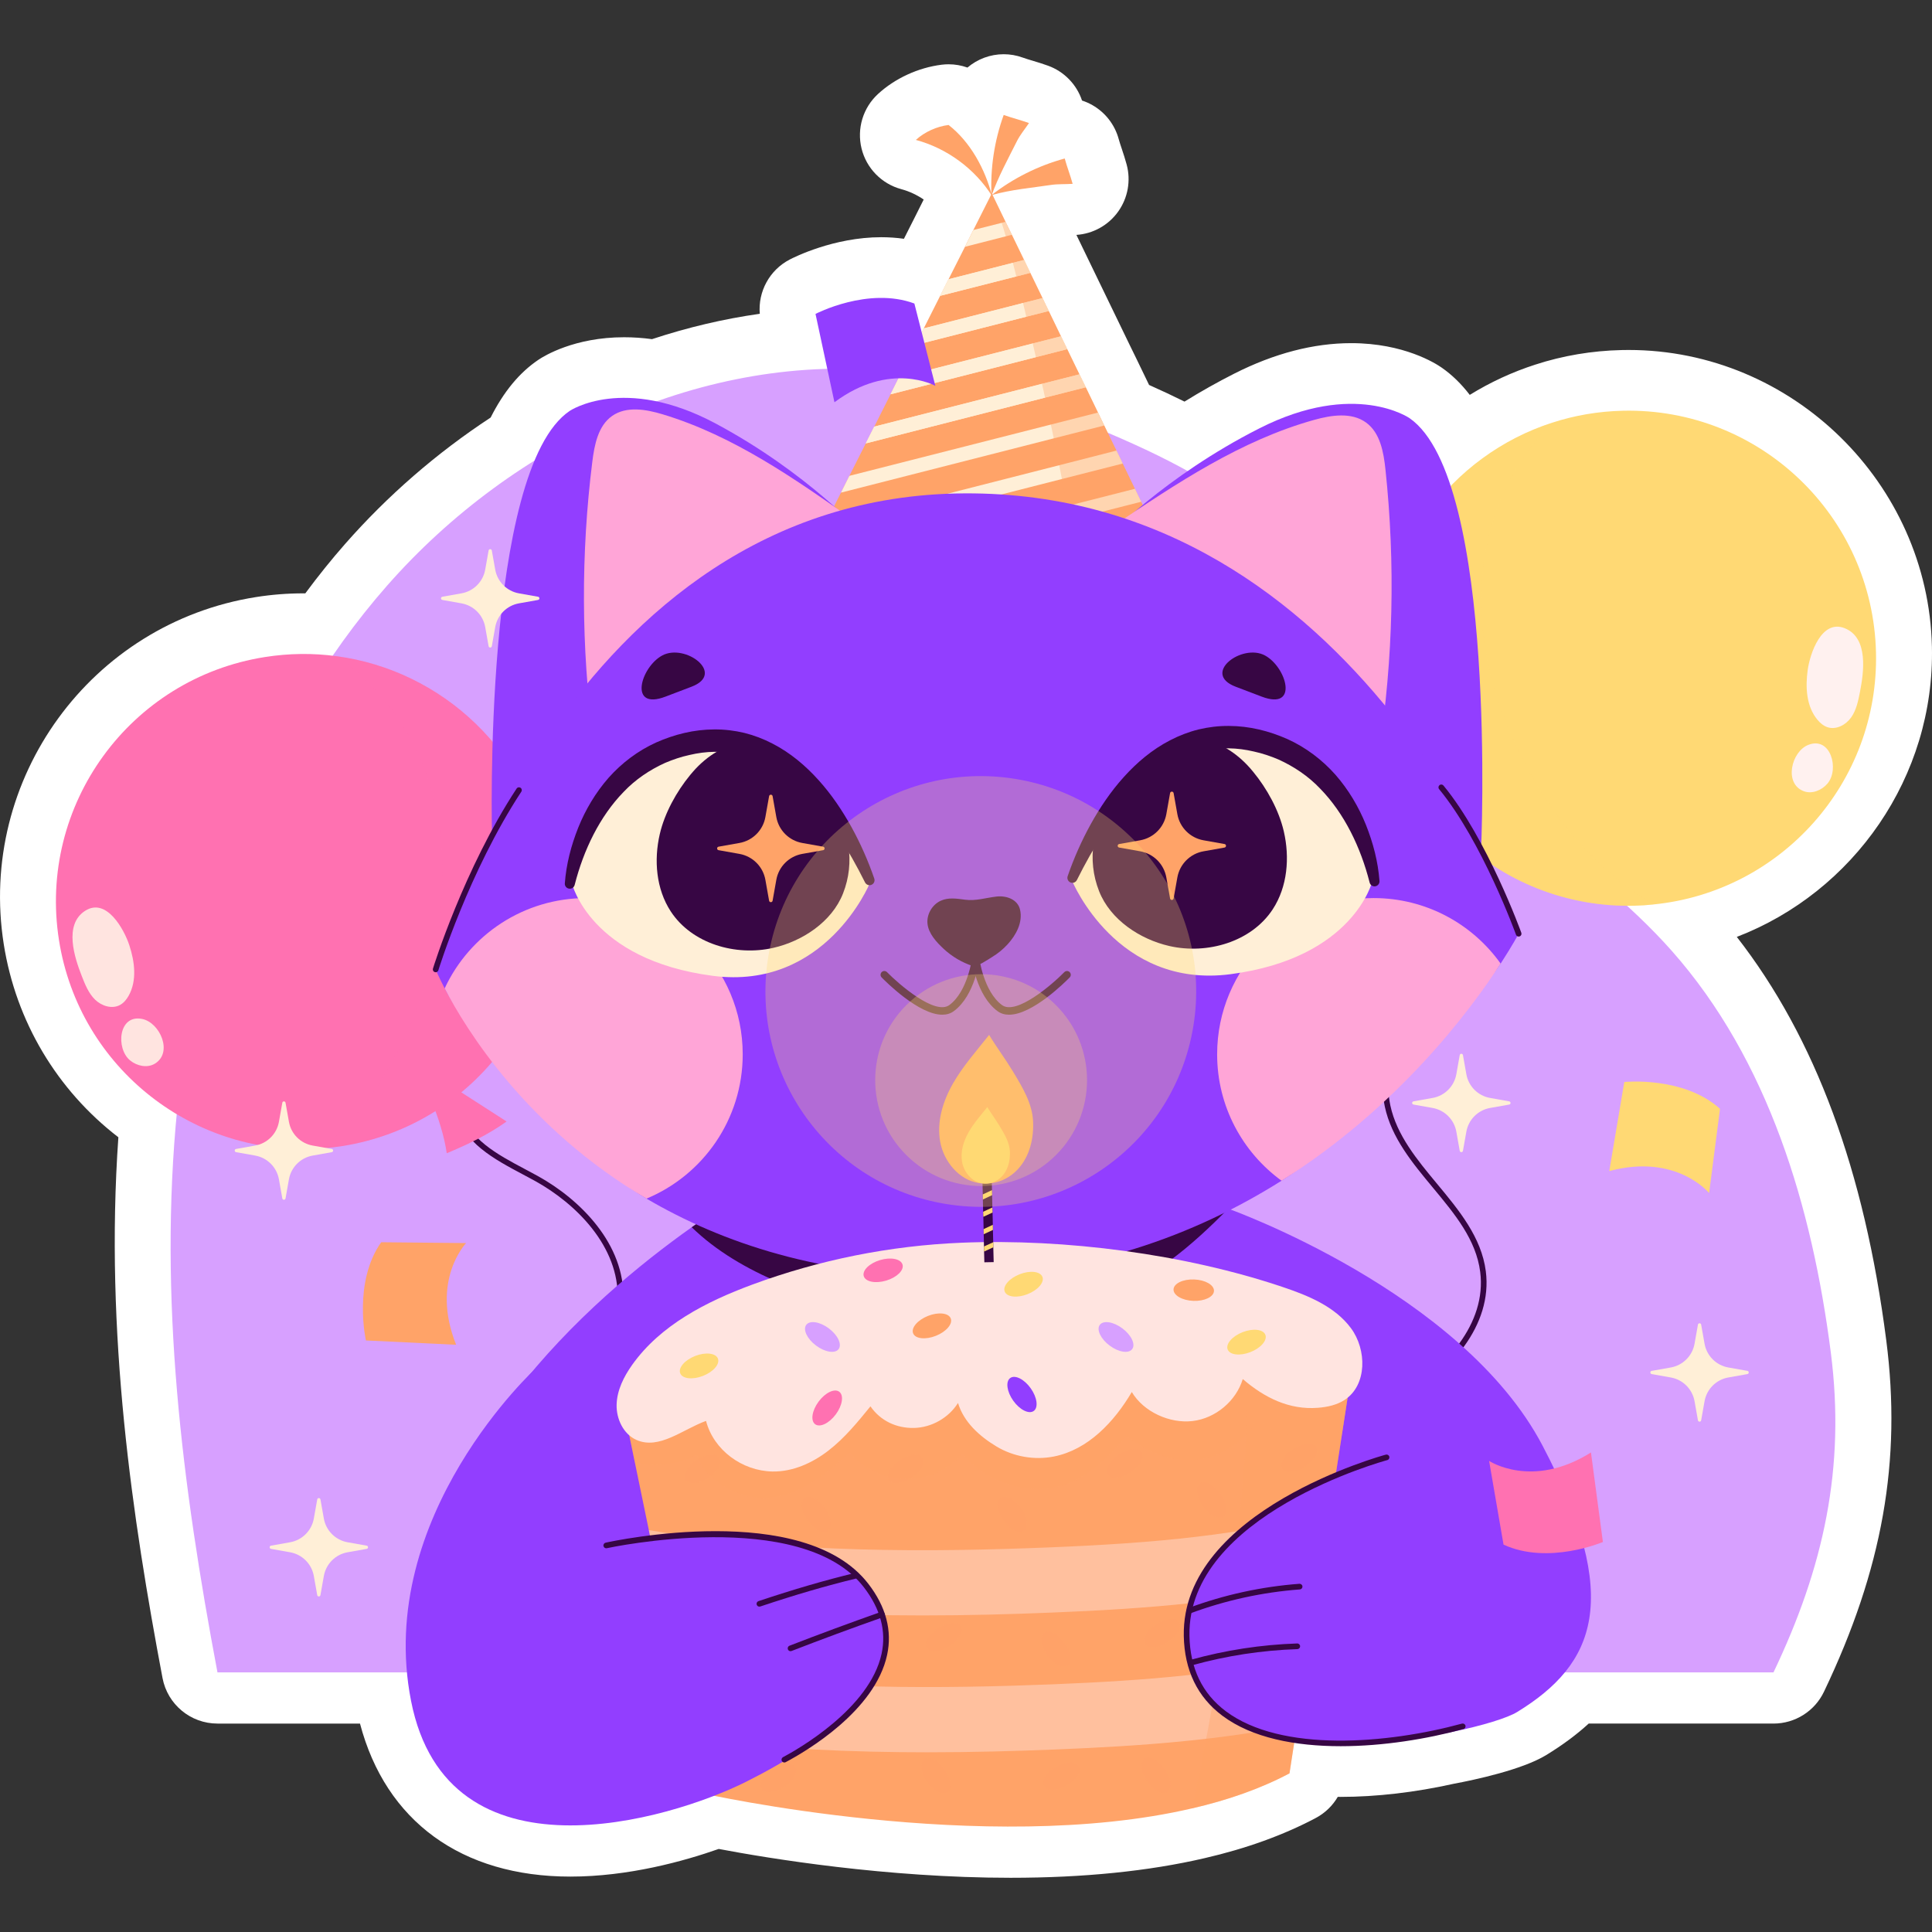 <?xml version="1.0" encoding="UTF-8"?>
<!-- Generator: Adobe Illustrator 24.1.1, SVG Export Plug-In . SVG Version: 6.00 Build 0)  -->
<svg xmlns="http://www.w3.org/2000/svg" xmlns:xlink="http://www.w3.org/1999/xlink" version="1.1" id="Capa_1" x="0px" y="0px" viewBox="0 0 512 512" style="enable-background:new 0 0 512 512;" xml:space="preserve" width="512" height="512">
<rect x="0" y="0" width="512" height="512" fill="#333333" stroke="none"/>
<g>
	<path style="fill:#FFFFFF;" d="M460.271,248.288c30.934-11.892,52.495-42.434,51.708-76.941   c-0.995-43.34-37.048-78.601-80.371-78.601c-0.62,0-1.242,0.007-1.864,0.022c-7.855,0.178-15.561,1.479-22.866,3.855   c-6.082,1.957-11.924,4.663-17.38,8.025c-2.24-2.93-4.714-5.33-7.436-7.224c-1.547-1.083-9.978-6.486-23.975-6.486   c-9.975,0-20.396,2.713-30.97,8.062c-4.431,2.242-8.85,4.727-13.208,7.427c-2.969-1.473-6.092-2.941-9.392-4.412l-3.458-7.158   l-1.658-3.39c0,0-14.147-29.217-14.145-29.217c4.431-0.298,8.494-2.567,11.072-6.182c2.579-3.615,3.402-8.196,2.24-12.483   c-0.378-1.397-0.833-2.791-1.298-4.183c-0.281-0.849-0.571-1.695-0.804-2.547c-1.031-3.795-3.528-7.025-6.942-8.979   c-0.886-0.507-1.818-0.919-2.775-1.23c-1.436-4.288-4.751-7.688-9.005-9.232c-1.351-0.49-2.743-0.918-4.14-1.337   c-0.862-0.259-1.729-0.512-2.566-0.815c-1.666-0.604-3.37-0.891-5.048-0.891c-3.535,0-6.944,1.276-9.605,3.534   c-1.598-0.572-3.288-0.868-5-0.868c-0.605,0-1.213,0.036-1.821,0.112c-6.191,0.767-12.341,3.591-16.871,7.746   c-3.983,3.654-5.661,9.188-4.38,14.438c1.283,5.252,5.322,9.389,10.54,10.798c2.106,0.568,4.118,1.508,5.932,2.747l-2.29,4.576   l-2.947,5.829c-1.956-0.278-3.966-0.419-6.017-0.419c-12.556,0-23.108,5.319-24.27,5.926c-5.339,2.787-8.404,8.485-7.913,14.366   c-9.554,1.352-19.104,3.598-28.561,6.723c-2.496-0.337-4.973-0.506-7.399-0.506c-13.147,0-21.188,4.954-22.67,5.95   c-5.029,3.381-9.208,8.421-12.697,15.331c-14.319,9.401-27.268,20.645-38.546,33.471c-3.634,4.134-7.126,8.47-10.566,13.119   c-0.181-0.001-0.363-0.002-0.545-0.002c-4.165,0-8.363,0.329-12.482,0.979c-43.798,6.915-73.807,48.184-66.889,91.998   c3.232,20.484,14.133,38.683,30.375,51.167c-3.659,51.907,3.787,101.378,11.699,143.303c1.322,7.002,7.441,12.074,14.566,12.074   h37.767c6.806,25.842,26.895,40.551,55.754,40.551c15.399,0,30.074-4.079,39.316-7.327c13.375,2.534,44.439,7.643,77.354,7.643   c19.307,0,36.609-1.752,51.388-5.197c11.022-2.538,20.932-6.117,29.462-10.64c2.462-1.306,4.472-3.259,5.845-5.603   c0.259,0.002,0.518,0.002,0.78,0.002c9.431,0,19.784-1.202,29.961-3.477c5.455-1.02,18.118-3.702,24.522-7.62   c4.324-2.649,8.046-5.406,11.235-8.333h48.974c5.712,0,10.915-3.28,13.375-8.433c15.523-32.494,20.617-61.203,16.516-93.087   C494.088,310.172,481.103,275.065,460.271,248.288z"/>
	<g>
		<path style="fill:#D7A0FF;" d="M469.991,443.2H57.631c-9.381-49.71-15.649-99.122-10.652-149.462s22.232-100.57,55.63-138.566    c33.399-37.995,84.263-62.202,134.549-56.689c19.618,2.151,38.53,8.588,56.69,16.315c17.604,7.492,35.085,16.542,47.962,30.693    c10.676,11.732,17.621,26.35,27.295,38.92c20.392,26.498,51.706,42.504,73.887,67.526c25.706,28.999,37.246,68.018,42.187,106.454    C489.112,388.984,483.284,415.369,469.991,443.2z"/>
		<g>
			<g>
				<path style="fill:#370644;" d="M234.515,438.276c-3.635-4.962-9.847-8.361-18.99-10.395c-5.85-1.301-11.943-1.985-17.835-2.648      c-7.785-0.875-15.834-1.779-23.472-4.113c-13.198-4.031-26.847-14.598-27.586-29.114c-0.461-9.054,4.124-17.184,8.557-25.045      c4.052-7.185,8.243-14.614,8.496-22.663c0.438-13.948-11.03-25.335-21.909-31.34c-1.049-0.579-2.131-1.153-3.225-1.734      c-7.478-3.972-15.953-8.474-17.758-16.908l1.467-0.314c1.66,7.752,9.456,11.894,16.995,15.897      c1.101,0.585,2.189,1.164,3.246,1.747c11.267,6.219,23.143,18.075,22.683,32.699c-0.264,8.417-4.546,16.01-8.688,23.354      c-4.528,8.028-8.805,15.611-8.366,24.231c0.702,13.791,13.829,23.878,26.526,27.756c7.504,2.293,15.484,3.19,23.201,4.058      c5.932,0.667,12.065,1.356,17.993,2.674c9.514,2.116,16.015,5.705,19.875,10.973L234.515,438.276z"/>
				<g>
					<g>
						<path style="fill:#FF71B1;" d="M120.272,287.964c0.578,0.612,1.293,1.073,2,1.529c3.994,2.571,7.989,5.141,11.983,7.712        c-4.768,3.427-10.436,6.177-15.865,8.415c-0.608-4.316-2.252-9.638-3.994-13.633        C116.38,291.127,119.369,289.926,120.272,287.964z"/>
						<path style="fill:#FF71B1;" d="M15.633,249.168c5.378,34.068,36.096,57.857,69.908,55.145        c1.682-0.116,3.402-0.312,5.111-0.582c35.8-5.652,60.235-39.247,54.588-75.023c-4.634-29.357-28.075-51.094-56.126-54.819        c-6.134-0.833-12.504-0.778-18.922,0.236C34.417,179.772,9.981,213.368,15.633,249.168z"/>
						<path style="opacity:0.26;fill:#FF71B1;" d="M85.541,304.313c1.682-0.116,3.402-0.312,5.111-0.582        c35.8-5.652,60.235-39.247,54.588-75.023c-4.634-29.357-28.075-51.094-56.126-54.819        c11.893,8.002,20.748,20.686,24.935,34.531c5.66,18.741,3.51,39.189-3.138,57.597        C105.648,280.529,97.161,294.425,85.541,304.313z"/>
					</g>
					<g>
						<path style="fill:#FFE4E0;" d="M34.266,250.475c1.44,4.377,2.08,9.404-0.18,13.42c-0.551,0.979-1.287,1.889-2.272,2.428        c-2.118,1.16-4.885,0.284-6.613-1.403c-1.728-1.687-2.653-4.009-3.531-6.258c-1.9-4.868-4.848-13.667,0.939-17.318        C28.232,237.797,32.89,246.289,34.266,250.475z"/>
						<path style="fill:#FFE4E0;" d="M41.021,281.891c-2.01,1.203-4.723,0.617-6.537-0.865c-3.848-3.144-3.118-12.291,3.2-10.993        C42.403,271.002,45.91,278.966,41.021,281.891z"/>
					</g>
				</g>
			</g>
			<g>
				<path style="fill:#370644;" d="M315.542,398.087l-1.349-0.656c2.858-5.873,8.615-10.565,17.597-14.344      c5.598-2.354,11.51-4.128,17.228-5.843c7.438-2.23,15.128-4.537,22.103-8.133c11.802-6.082,22.917-18.351,21.147-32.046      c-1.106-8.559-6.668-15.257-12.556-22.349c-5.385-6.485-10.954-13.192-12.717-21.428c-3.063-14.307,6.506-28.092,16.482-36.222      c0.935-0.762,1.902-1.525,2.88-2.296c6.705-5.287,13.638-10.754,13.887-18.677l1.499,0.047      c-0.271,8.622-7.808,14.564-14.458,19.808c-0.972,0.766-1.933,1.524-2.862,2.281c-9.632,7.851-18.884,21.101-15.963,34.745      c1.686,7.875,7.134,14.438,12.404,20.784c5.766,6.944,11.728,14.124,12.889,23.115c1.864,14.416-9.68,27.248-21.947,33.571      c-7.098,3.658-14.857,5.985-22.36,8.235c-5.68,1.704-11.553,3.466-17.077,5.789      C323.739,388.102,318.234,392.556,315.542,398.087z"/>
				<g>
					<g>
						<path style="fill:#D7A0FF;" d="M401.122,229.798c-0.459,0.705-1.081,1.287-1.695,1.861c-3.471,3.243-6.943,6.485-10.415,9.727        c5.303,2.522,11.371,4.215,17.112,5.448c-0.172-4.355,0.495-9.885,1.497-14.127        C405.516,232.216,402.362,231.568,401.122,229.798z"/>
						<path style="fill:#FFD974;" d="M497.158,172.949c0.789,34.48-25.19,63.37-58.944,66.737c-1.676,0.187-3.403,0.3-5.132,0.34        c-36.234,0.829-66.273-27.867-67.101-64.076c-0.68-29.713,18.505-55.284,45.441-63.956c5.887-1.914,12.164-2.997,18.66-3.145        C466.29,108.02,496.329,136.716,497.158,172.949z"/>
						<path style="opacity:0.26;fill:#FFD974;" d="M438.213,239.686c-1.676,0.187-3.403,0.3-5.132,0.34        c-36.234,0.829-66.273-27.867-67.101-64.076c-0.68-29.713,18.505-55.284,45.441-63.956        c-10.274,9.996-16.724,24.057-18.372,38.427c-2.224,19.45,3.541,39.186,13.368,56.112        C414.185,219.873,425.015,232.031,438.213,239.686z"/>
					</g>
					<g>
						<path style="fill:#FFF1EF;" d="M479.057,177.561c-0.635,4.564-0.368,9.624,2.573,13.172c0.717,0.865,1.603,1.629,2.669,1.983        c2.291,0.763,4.858-0.592,6.256-2.56c1.399-1.968,1.895-4.418,2.357-6.788c1.001-5.13,2.331-14.313-4.015-16.873        C482.731,164.01,479.663,173.197,479.057,177.561z"/>
						<path style="fill:#FFF1EF;" d="M478.017,209.678c2.192,0.825,4.758-0.236,6.278-2.018c3.225-3.78,0.874-12.65-5.111-10.245        C474.714,199.211,472.685,207.673,478.017,209.678z"/>
					</g>
				</g>
			</g>
		</g>
		<g>
			<g>
				<g>
					<g>
						<g>
							<polygon style="fill:#FFA368;" points="308.694,145.893 284.952,145.794 252.686,145.646 237.789,145.572 215.332,145.473          216.295,143.546 218.518,139.149 222.867,130.551 225.09,126.104 229.438,117.506 231.686,113.059 236.01,104.487          238.234,100.064 242.582,91.442 244.805,87.02 249.154,78.398 251.377,74 255.725,65.402 257.949,60.955 262.667,51.592          262.84,51.27 266.472,58.781 268.152,62.215 271.389,68.886 273.044,72.32 276.28,78.99 277.935,82.425 281.172,89.12          282.828,92.529 286.064,99.2 287.744,102.634 290.98,109.329 292.635,112.763 295.872,119.409 297.527,122.843          300.763,129.538 302.419,132.972        "/>
							<g>
								<polygon style="fill:#FFEFD7;" points="268.152,62.215 266.546,62.635 255.725,65.402 257.949,60.955 265.459,59.053           266.472,58.781         "/>
								<polygon style="fill:#FFEFD7;" points="273.044,72.32 269.338,73.259 249.154,78.398 251.377,74 268.424,69.651           271.389,68.886         "/>
								<polygon style="fill:#FFEFD7;" points="273.044,72.32 269.338,73.259 249.154,78.398 251.377,74 268.424,69.651           271.389,68.886         "/>
								<polygon style="fill:#FFEFD7;" points="277.935,82.425 271.982,83.931 242.582,91.442 244.805,87.02 271.117,80.299           276.28,78.99         "/>
								<polygon style="fill:#FFEFD7;" points="277.935,82.425 271.982,83.931 242.582,91.442 244.805,87.02 271.117,80.299           276.28,78.99         "/>
								<polygon style="fill:#FFEFD7;" points="282.828,92.529 274.526,94.653 236.01,104.487 238.234,100.064 273.686,91.022           281.172,89.12         "/>
								<polygon style="fill:#FFEFD7;" points="282.828,92.529 274.526,94.653 236.01,104.487 238.234,100.064 273.686,91.022           281.172,89.12         "/>
								<polygon style="fill:#FFEFD7;" points="287.744,102.634 276.947,105.376 229.438,117.506 231.686,113.059 276.132,101.719           286.064,99.2         "/>
								<polygon style="fill:#FFEFD7;" points="287.744,102.634 276.947,105.376 229.438,117.506 231.686,113.059 276.132,101.719           286.064,99.2         "/>
								<polygon style="fill:#FFEFD7;" points="292.635,112.763 279.245,116.172 222.867,130.551 225.09,126.104 278.479,112.516           290.98,109.329         "/>
								<polygon style="fill:#FFEFD7;" points="297.527,122.843 281.419,126.944 216.295,143.546 218.518,139.149 280.702,123.288           295.872,119.409         "/>
								<polygon style="fill:#FFEFD7;" points="302.419,132.972 283.494,137.79 252.686,145.646 237.789,145.572 282.803,134.108           300.763,129.538         "/>
							</g>
						</g>
						<path style="opacity:0.35;fill:#FFA368;" d="M308.694,145.893l-23.742-0.099c-0.469-2.668-0.964-5.337-1.458-8.005        c-0.222-1.235-0.445-2.47-0.692-3.681c-0.445-2.396-0.889-4.793-1.383-7.164c-0.222-1.235-0.469-2.446-0.717-3.657        c-0.469-2.372-0.939-4.744-1.457-7.115c-0.222-1.211-0.494-2.446-0.766-3.656c-0.494-2.372-0.988-4.768-1.532-7.14        c-0.247-1.211-0.519-2.421-0.815-3.657c-0.519-2.347-1.038-4.694-1.606-7.066c-0.272-1.21-0.543-2.421-0.84-3.632        c-0.543-2.372-1.111-4.719-1.704-7.09c-0.272-1.211-0.568-2.421-0.865-3.632c-0.593-2.347-1.161-4.694-1.779-7.041        c-0.296-1.21-0.593-2.396-0.914-3.607c-0.05-0.222-0.124-0.445-0.173-0.667c-0.543-2.125-1.112-4.25-1.705-6.349        c-0.346-1.21-0.716-2.396-1.087-3.582c-0.816-2.52-1.73-5.04-2.792-7.461l0.173-0.322l3.632,7.511l1.68,3.434l3.236,6.67        l1.655,3.434l3.236,6.67l1.655,3.434l3.237,6.695l1.655,3.409l3.236,6.671l1.68,3.434l3.236,6.695l1.655,3.434l3.236,6.646        l1.655,3.434l3.237,6.696l1.655,3.434L308.694,145.893z"/>
					</g>
					<path style="fill:#FFA368;" d="M262.913,51.953c-4.58-7.228-11.938-12.645-20.199-14.874c2.315-2.123,5.553-3.572,8.671-3.958       C257.188,37.631,261.073,44.838,262.913,51.953z"/>
					<path style="fill:#FFA368;" d="M262.741,51.885c0.044,0.193-0.029-0.185,0.015,0.008c-0.349-7.264,0.758-14.594,3.235-21.432       c2.187,0.793,4.514,1.357,6.701,2.15c-1.173,1.736-2.333,3.08-3.197,4.801C267.084,42.208,264.558,46.834,262.741,51.885z"/>
					<path style="fill:#FFA368;" d="M262.978,51.648c-0.132,0.147-0.07-0.1-0.202,0.047c5.739-4.466,12.37-7.781,19.387-9.692       c0.61,2.245,1.489,4.472,2.099,6.717c-2.019,0.135-3.846,0.009-5.751,0.293C273.201,49.803,268.154,50.227,262.978,51.648z"/>
				</g>
				<g>
					<path style="fill:#923EFF;" d="M408.767,436.893l-297.743,2.307c-1.705-53.784,45.433-94.944,72.289-113.967       c10.624-7.51,18.06-11.562,18.06-11.562l104.085-3.78c7.189,2.989,13.608,6.925,20.036,10.426       C398.255,359.937,408.767,436.893,408.767,436.893z"/>
					<path style="fill:#370644;" d="M325.494,320.315c-9.66,9.833-20.184,18.85-33.328,23.47       c-18.752,6.621-39.974,7.634-59.195,3.928c-16.701-3.237-36.787-9.932-49.659-22.482c10.624-7.51,18.06-11.562,18.06-11.562       l104.085-3.78C312.647,312.879,319.317,316.387,325.494,320.315z"/>
				</g>
				<g>
					<g>
						<g>
							<path style="fill:#923EFF;" d="M130.382,221.165c0,0-2.523-96.72,20.606-112.279c0,0,14.298-9.672,38.688,3.364         c24.39,13.036,39.108,29.437,39.108,29.437L130.382,221.165z"/>
							<path style="fill:#FFA5D7;" d="M157.244,195.943c-3.231-24.385-3.323-49.184-0.273-73.592         c0.564-4.514,1.539-9.532,5.27-12.136c3.788-2.643,8.943-1.753,13.366-0.419c18.847,5.682,35.283,17.236,51.351,28.607         C209.832,162.739,182.428,180.092,157.244,195.943z"/>
						</g>
						<g>
							<path style="fill:#923EFF;" d="M392.491,225.558c0,0,4.493-98.427-18.927-114.728c0,0-14.477-10.131-39.755,2.658         c-25.278,12.789-40.7,29.195-40.7,29.195L392.491,225.558z"/>
							<path style="fill:#FFA5D7;" d="M365.431,199.345c3.795-24.763,4.378-50.011,1.73-74.923         c-0.49-4.607-1.391-9.736-5.168-12.461c-3.834-2.766-9.14-1.962-13.704-0.692c-19.447,5.411-36.535,16.849-53.243,28.107         C312.136,164.494,339.907,182.707,365.431,199.345z"/>
						</g>
					</g>
					<path style="fill:#923EFF;" d="M402.452,247.458c0,0-1.581,2.989-4.768,7.906c-4.839,7.469-15.431,17.358-27.946,29.825       c-8.762,8.728-17.446,19.739-30.113,27.715c-22.779,14.354-51.956,25.373-87.878,25.373c-33.945,0-60.306-8.82-80.417-20.63       c-10.944-6.438-20.029-16.769-27.468-24.057c-14.14-13.852-22.329-24.547-26.02-31.654c-1.63-3.162-2.396-5.015-2.396-5.015       s34.39-125.53,140.056-126.172C361.169,130.131,402.452,247.458,402.452,247.458z"/>
					<g>
						<g>
							<path style="fill:#370644;" d="M115.454,257.659c-0.073,0-0.147-0.011-0.22-0.033c-0.396-0.121-0.619-0.541-0.498-0.937         c0.081-0.262,8.184-26.421,22.168-47.711c0.228-0.347,0.693-0.442,1.039-0.215c0.346,0.228,0.443,0.692,0.215,1.039         c-13.864,21.106-21.908,47.067-21.987,47.327C116.071,257.452,115.774,257.659,115.454,257.659z"/>
							<path style="fill:#370644;" d="M402.459,248.198c-0.308,0-0.596-0.19-0.706-0.497c-0.088-0.245-8.923-24.644-20.374-38.57         c-0.263-0.32-0.217-0.793,0.103-1.056c0.321-0.264,0.793-0.217,1.056,0.103c11.618,14.13,20.539,38.77,20.627,39.017         c0.14,0.39-0.063,0.819-0.453,0.959C402.629,248.184,402.543,248.198,402.459,248.198z"/>
						</g>
						<g>
							<g>
								<path style="fill:#FFA5D7;" d="M196.827,279.403c0,17.244-10.525,32.019-25.496,38.244          c-31.747-18.677-47.855-44.865-53.488-55.711c6.572-14.156,20.926-23.94,37.553-23.94          C178.273,237.996,196.827,256.525,196.827,279.403z"/>
								<path style="fill:#FFA5D7;" d="M397.684,255.364c-8.227,12.699-27.3,38.17-58.058,57.54          c-10.352-7.535-17.072-19.74-17.072-33.501c0-22.878,18.554-41.407,41.432-41.407          C377.895,237.996,390.198,244.84,397.684,255.364z"/>
							</g>
							<g>
								<path style="fill:#FFEFD7;" d="M151.574,234.145c0,0,6.201-34.451,35.14-37.551c28.939-3.101,43.752,37.551,43.752,37.551          s-11.713,28.365-41.57,24.46C156.4,254.356,151.574,234.145,151.574,234.145z"/>
								<path style="fill:#370644;" d="M182.908,205.378c-3.659,4.442-6.784,10.145-8.061,15.674          c-1.594,6.898-0.971,14.534,2.898,20.464c5.597,8.58,17.208,11.96,27.195,9.677c7.68-1.755,15.496-6.866,18.465-14.4          c3.319-8.421,1.554-17.159-3.07-24.656c-4.589-7.44-12.971-16.251-22.487-15.498c-5.499,0.435-10.495,3.645-14.133,7.791          C183.443,204.739,183.174,205.055,182.908,205.378z"/>
								<path style="fill:#370644;" d="M149.684,234.095c0.385-5.137,1.667-10.009,3.556-14.766          c1.905-4.731,4.566-9.234,8.015-13.18c3.469-3.913,7.79-7.197,12.624-9.381c4.84-2.146,10.026-3.448,15.414-3.462          c2.679-0.023,5.373,0.301,7.985,0.925c2.606,0.65,5.122,1.619,7.472,2.847c4.729,2.434,8.761,5.864,12.182,9.668          c3.439,3.805,6.271,8.034,8.704,12.417c2.421,4.395,4.437,8.971,6.054,13.665c0.239,0.694-0.13,1.45-0.824,1.689          c-0.638,0.22-1.33-0.078-1.623-0.666c-4.325-8.643-9.417-16.951-16.015-23.606c-1.645-1.656-3.388-3.192-5.235-4.549          c-1.835-1.371-3.765-2.58-5.788-3.553c-4.043-1.949-8.426-2.972-12.86-2.903c-2.216,0.025-4.44,0.321-6.633,0.84          c-2.215,0.479-4.353,1.205-6.422,2.08c-4.084,1.849-7.882,4.386-11.023,7.704c-6.364,6.533-10.617,15.429-12.951,24.559          l-0.025,0.098c-0.181,0.709-0.903,1.137-1.613,0.956C150.045,235.317,149.636,234.724,149.684,234.095z"/>
								<path style="fill:#FFA368;" d="M204.748,210.993l0.983,5.528c0.623,3.507,3.368,6.251,6.874,6.875l5.529,0.983          c0.519,0.092,0.519,0.837,0,0.929l-5.529,0.983c-3.506,0.624-6.251,3.368-6.874,6.875l-0.983,5.528          c-0.092,0.519-0.837,0.519-0.929,0l-0.983-5.528c-0.623-3.506-3.368-6.251-6.875-6.875l-5.528-0.983          c-0.519-0.092-0.519-0.837,0-0.929l5.528-0.983c3.507-0.624,6.251-3.368,6.875-6.875l0.983-5.528          C203.911,210.474,204.656,210.474,204.748,210.993z"/>
							</g>
							<g>
								<path style="fill:#FFEFD7;" d="M363.681,233.521c0,0-6.251-34.725-35.42-37.85c-29.169-3.125-44.101,37.85-44.101,37.85          s11.806,28.59,41.902,24.655C358.816,253.892,363.681,233.521,363.681,233.521z"/>
								<path style="fill:#370644;" d="M332.096,204.525c3.689,4.477,6.838,10.225,8.126,15.799          c1.607,6.953,0.978,14.65-2.921,20.627c-5.642,8.648-17.345,12.055-27.411,9.754c-7.741-1.77-15.619-6.921-18.613-14.515          c-3.345-8.489-1.566-17.296,3.095-24.852c4.625-7.5,13.075-16.381,22.666-15.622c5.543,0.439,10.578,3.674,14.246,7.854          C331.558,203.881,331.828,204.199,332.096,204.525z"/>
								<path style="fill:#370644;" d="M362.944,233.801c-2.347-9.206-6.632-18.177-13.049-24.768          c-3.167-3.348-6.997-5.907-11.117-7.772c-2.087-0.882-4.243-1.615-6.477-2.098c-2.212-0.523-4.456-0.822-6.691-0.847          c-4.474-0.069-8.896,0.964-12.973,2.93c-2.04,0.982-3.986,2.201-5.837,3.585c-1.862,1.369-3.62,2.918-5.278,4.588          c-6.651,6.712-11.782,15.089-16.137,23.803c-0.326,0.658-1.123,0.927-1.78,0.601c-0.605-0.3-0.879-1.002-0.666-1.624          c1.632-4.731,3.666-9.342,6.107-13.77c2.453-4.416,5.308-8.677,8.774-12.51c3.447-3.832,7.51-7.287,12.274-9.739          c2.367-1.237,4.902-2.213,7.527-2.867c2.631-0.628,5.344-0.955,8.042-0.932c5.427,0.015,10.651,1.325,15.527,3.487          c4.87,2.2,9.223,5.507,12.718,9.449c3.476,3.974,6.158,8.511,8.079,13.277c1.905,4.792,3.199,9.701,3.59,14.877          c0.055,0.73-0.492,1.367-1.222,1.422c-0.652,0.049-1.229-0.382-1.384-0.994L362.944,233.801z"/>
								<path style="fill:#FFA368;" d="M310.083,210.184l-0.991,5.572c-0.628,3.534-3.395,6.301-6.929,6.929l-5.572,0.991          c-0.523,0.093-0.523,0.843,0,0.936l5.572,0.991c3.534,0.629,6.301,3.395,6.929,6.929l0.991,5.572          c0.093,0.523,0.843,0.523,0.936,0l0.991-5.572c0.629-3.534,3.395-6.301,6.929-6.929l5.572-0.991          c0.523-0.093,0.523-0.843,0-0.936l-5.572-0.991c-3.534-0.629-6.301-3.395-6.929-6.929l-0.991-5.572          C310.927,209.661,310.176,209.661,310.083,210.184z"/>
							</g>
							<g>
								<path style="fill:#370644;" d="M257.823,256.021c-2.895-0.947-5.551-2.525-7.731-4.555          c-1.919-1.786-4.038-4.063-4.299-6.708c-0.236-2.399,1.19-4.987,3.503-6.046c2.052-0.939,4.266-0.572,6.432-0.282          c2.882,0.387,5.542-0.515,8.369-0.834c2.671-0.301,5.596,0.773,6.223,3.464c0.788,3.377-1.048,6.757-3.334,9.238          c-1.172,1.273-2.535,2.394-4.041,3.305C262.028,254.16,258.844,256.355,257.823,256.021z"/>
								<g>
									<path style="fill:#370644;" d="M249.708,268.909c-6.22,0-14.935-8.721-16.068-9.883c-0.386-0.396-0.378-1.028,0.018-1.414           c0.395-0.385,1.029-0.379,1.414,0.018c3.076,3.151,12.709,11.521,16.511,8.724c4.942-3.634,6.054-12.625,6.064-12.715           c0.065-0.548,0.559-0.943,1.109-0.876c0.548,0.064,0.941,0.56,0.877,1.108c-0.047,0.404-1.219,9.942-6.866,14.094           C251.868,268.626,250.828,268.909,249.708,268.909z"/>
									<path style="fill:#370644;" d="M267.416,268.909c-1.121,0-2.16-0.282-3.06-0.944c-5.647-4.152-6.819-13.69-6.866-14.094           c-0.064-0.548,0.329-1.044,0.877-1.108c0.557-0.064,1.045,0.329,1.109,0.876c0.011,0.09,1.122,9.081,6.064,12.715           c3.805,2.798,13.437-5.572,16.511-8.724c0.386-0.396,1.02-0.402,1.414-0.018c0.396,0.386,0.403,1.019,0.018,1.414           C282.351,260.188,273.636,268.909,267.416,268.909z"/>
								</g>
							</g>
							<path style="fill:#370644;" d="M176.354,184.616c2.305-0.878,4.61-1.755,6.916-2.633c9.125-3.474-1.672-11.584-7.778-8.271         C169.718,176.846,166.503,188.365,176.354,184.616z"/>
							<path style="fill:#370644;" d="M334.378,184.616c-2.305-0.878-4.611-1.755-6.916-2.633         c-9.125-3.474,1.672-11.584,7.778-8.271C341.014,176.846,344.229,188.365,334.378,184.616z"/>
						</g>
					</g>
				</g>
			</g>
			<g>
				<g>
					<path style="fill:#FFA368;" d="M357.932,365.181l-2.149,13.959l-3.31,21.346l-2.866,18.603l-3.039,19.518l-2.841,18.381       l-2.001,12.97c-7.733,4.101-16.503,7.14-25.842,9.289c-54.896,12.797-129.532-3.953-129.532-3.953l-2.989-14.527l-3.731-17.986       l-3.953-19.172l-3.73-18.109l-3.706-17.936l-2.471-12.007c-1.482-7.091,1.631-14.329,7.758-18.184       c56.057-35.329,117.13-27.547,153.57-17.467c7.881,2.199,14.601,4.472,19.863,6.448       C354.622,349.221,359.193,357.102,357.932,365.181z"/>
					<g>
						<path style="opacity:0.47;fill:#FFA368;" d="M244.524,386.339c0.856,1.314-0.46,3.689-2.94,5.307        c-2.48,1.618-5.185,1.864-6.042,0.551c-0.856-1.313,0.46-3.689,2.941-5.307S243.668,385.026,244.524,386.339z"/>
						<path style="opacity:0.47;fill:#FFA368;" d="M254.616,430.915c0.856,1.314-0.46,3.689-2.94,5.307        c-2.48,1.618-5.185,1.864-6.041,0.551c-0.856-1.313,0.46-3.689,2.941-5.306C251.055,429.848,253.76,429.602,254.616,430.915z"/>
						<path style="opacity:0.47;fill:#FFA368;" d="M190.697,386.339c0.856,1.314-0.46,3.689-2.94,5.307        c-2.48,1.618-5.185,1.864-6.041,0.551c-0.856-1.313,0.46-3.689,2.94-5.307S189.84,385.026,190.697,386.339z"/>
						<path style="opacity:0.47;fill:#FFA368;" d="M224.759,437.012c0.856,1.313-0.46,3.689-2.941,5.307        c-2.48,1.618-5.185,1.864-6.041,0.551c-0.856-1.313,0.46-3.689,2.94-5.307C221.198,435.946,223.903,435.699,224.759,437.012z"/>
						<path style="opacity:0.47;fill:#FFA368;" d="M210.777,468.236c0.856,1.313-0.46,3.689-2.94,5.306        c-2.48,1.618-5.185,1.864-6.042,0.552c-0.856-1.313,0.46-3.689,2.941-5.307C207.216,467.17,209.921,466.923,210.777,468.236z"/>
						<path style="opacity:0.47;fill:#FFA368;" d="M302.556,384.868c0.856,1.313-0.46,3.689-2.94,5.307        c-2.48,1.618-5.185,1.864-6.042,0.551c-0.856-1.313,0.46-3.689,2.941-5.306C298.994,383.801,301.699,383.555,302.556,384.868z        "/>
						<path style="opacity:0.47;fill:#FFA368;" d="M312.438,429.864c0.856,1.313-0.46,3.689-2.941,5.306        c-2.48,1.618-5.185,1.864-6.042,0.551c-0.856-1.313,0.46-3.689,2.941-5.306C308.877,428.797,311.582,428.55,312.438,429.864z"/>
						<path style="opacity:0.47;fill:#FFA368;" d="M348.813,383.396c0.856,1.313-0.46,3.689-2.941,5.306        c-2.48,1.618-5.185,1.864-6.041,0.552c-0.856-1.313,0.46-3.689,2.941-5.307C345.252,382.33,347.957,382.083,348.813,383.396z"/>
						<path style="opacity:0.47;fill:#FFA368;" d="M271.366,405.676c-1.278,0.908-3.704-0.312-5.42-2.726        c-1.715-2.414-2.07-5.107-0.792-6.015c1.278-0.908,3.704,0.312,5.419,2.726C272.289,402.075,272.644,404.768,271.366,405.676z        "/>
						<path style="opacity:0.47;fill:#FFA368;" d="M276.653,473.373c-0.784-1.357,0.66-3.659,3.224-5.139        c2.564-1.48,5.279-1.58,6.062-0.222c0.784,1.357-0.66,3.659-3.224,5.139C280.152,474.631,277.437,474.73,276.653,473.373z"/>
						<path style="opacity:0.47;fill:#FFA368;" d="M282.93,441.421c-1.278,0.908-3.704-0.312-5.42-2.726        c-1.715-2.414-2.07-5.107-0.792-6.015c1.278-0.908,3.704,0.312,5.42,2.726C283.854,437.82,284.208,440.513,282.93,441.421z"/>
						<path style="opacity:0.47;fill:#FFA368;" d="M219.432,405.676c-1.278,0.908-3.704-0.312-5.42-2.726        c-1.715-2.414-2.07-5.107-0.792-6.015c1.278-0.908,3.704,0.312,5.42,2.726C220.355,402.075,220.709,404.768,219.432,405.676z"/>
						<path style="opacity:0.47;fill:#FFA368;" d="M195.515,437.058c-1.278,0.908-3.704-0.313-5.42-2.726        c-1.715-2.414-2.07-5.107-0.792-6.015c1.278-0.908,3.704,0.312,5.419,2.726C196.438,433.457,196.792,436.15,195.515,437.058z"/>
						<path style="opacity:0.47;fill:#FFA368;" d="M324.194,401.892c-1.278,0.908-3.704-0.313-5.42-2.726        c-1.715-2.414-2.07-5.107-0.792-6.015c1.278-0.908,3.704,0.312,5.42,2.727C325.117,398.291,325.472,400.984,324.194,401.892z"/>
						<path style="opacity:0.47;fill:#FFA368;" d="M309.476,474.852c-1.278,0.908-3.704-0.312-5.419-2.727        c-1.715-2.414-2.07-5.107-0.792-6.014c1.278-0.908,3.704,0.313,5.42,2.726C310.399,471.251,310.754,473.944,309.476,474.852z"/>
						<path style="opacity:0.47;fill:#FFA368;" d="M251.102,474.984c-1.278,0.908-3.704-0.312-5.42-2.726        c-1.715-2.414-2.07-5.107-0.792-6.015c1.278-0.908,3.704,0.313,5.42,2.726C252.026,471.383,252.38,474.075,251.102,474.984z"/>
						<path style="opacity:0.47;fill:#FFA368;" d="M338.492,435.954c-1.278,0.908-3.704-0.312-5.419-2.726        c-1.715-2.414-2.07-5.107-0.792-6.015c1.278-0.908,3.704,0.312,5.419,2.726C339.415,432.353,339.77,435.046,338.492,435.954z"/>
					</g>
					<g style="opacity:0.45;">
						<path style="fill:#FFE4E0;" d="M352.473,400.485l-2.866,18.603c-21.741,5.287-44.742,7.239-71.276,8.277        c-10.377,0.42-21.791,0.741-33.872,0.741c-21.519,0-45.137-1.038-68.781-4.497l-3.73-18.109        c37.553,6.275,75.945,5.781,105.691,4.595C306.026,408.959,330.04,406.81,352.473,400.485z"/>
						<path style="fill:#FFE4E0;" d="M346.568,438.606l-2.841,18.381c-19.641,4.076-40.493,5.707-64.136,6.646        c-10.377,0.42-21.79,0.741-33.872,0.741c-19.542,0-40.863-0.84-62.357-3.607l-3.731-17.986        c35.478,5.188,71.226,4.694,99.267,3.583C304.297,445.351,326.186,443.523,346.568,438.606z"/>
					</g>
					<path style="opacity:0.21;fill:#FFA368;" d="M357.932,365.181l-2.149,13.959c-7.239,3.038-16.652,1.902-22.779-2.841       c-2.273,4.25-6.201,7.511-10.673,9.314c-7.931,3.212-17.171,0.469-23.718-5.065c-4.595,5.336-9.759,10.623-16.404,12.921       c-9.388,3.236-20.926-0.593-27.25-8.227c-3.582,4.298-9.141,6.843-14.7,6.745c-5.583-0.074-11.587-2.643-15.021-7.041       c-3.483,3.138-7.016,6.275-11.093,8.598c-4.077,2.322-8.77,3.804-13.44,3.36c-6.646-0.618-13.909-5.015-16.034-11.34       c-5.089,2.446-11.019,3.607-16.429,2.001l-2.471-12.007c-1.482-7.091,1.631-14.329,7.758-18.184       c56.057-35.329,117.13-27.547,153.57-17.467c7.881,2.199,14.601,4.472,19.863,6.448       C354.622,349.221,359.193,357.102,357.932,365.181z"/>
					<path style="opacity:0.38;fill:#FFA368;" d="M357.932,365.181l-16.207,104.777c-7.733,4.101-16.503,7.14-25.842,9.289       c6.053-27.819,10.5-56.032,13.267-84.395c1.63-16.825,2.075-33.254-1.507-49.856c-0.42-1.877-0.642-3.582-0.544-5.089       c7.881,2.199,14.601,4.472,19.863,6.448C354.622,349.221,359.193,357.102,357.932,365.181z"/>
				</g>
				<g>
					<path style="fill:#FFE4E0;" d="M254.815,329.334c-18.925,0.775-37.725,4.539-55.488,11.112       c-12.15,4.496-24.314,10.71-31.81,21.276c-2.203,3.105-3.992,6.675-4.107,10.48c-0.114,3.806,1.78,7.847,5.258,9.394       c6.019,2.677,12.244-2.797,18.438-5.041c2.018,7.746,9.582,13.26,17.586,13.408c5.394,0.099,10.604-2.256,14.87-5.558       c4.266-3.303,7.719-7.52,11.118-11.709c2.646,3.833,6.884,5.826,11.54,5.724s9.187-2.673,11.662-6.619       c1.52,5.052,5.656,8.8,10.176,11.52c4.52,2.72,10.064,3.69,15.239,2.667c9.034-1.786,15.969-9.157,20.641-17.092       c3.109,5.26,10.058,8.417,16.125,7.691c6.067-0.726,11.504-5.279,13.284-11.125c5.788,4.973,12.316,8.212,19.924,7.617       c2.477-0.193,4.992-0.732,7.072-2.091c5.973-3.905,5.915-13.302,1.658-19.03c-4.256-5.728-11.279-8.598-18.042-10.877       C313.955,332.315,282.231,328.212,254.815,329.334z"/>
					<g>
						<path style="fill:#923EFF;" d="M273.942,373.927c-1.278,0.908-3.704-0.312-5.42-2.726c-1.715-2.414-2.07-5.107-0.792-6.015        c1.278-0.908,3.704,0.313,5.42,2.726C274.865,370.326,275.22,373.019,273.942,373.927z"/>
						<path style="fill:#FFD974;" d="M335.334,353.729c0.57,1.46-1.203,3.517-3.962,4.594c-2.758,1.077-5.457,0.767-6.027-0.694        c-0.57-1.46,1.204-3.517,3.962-4.594C332.066,351.958,334.764,352.269,335.334,353.729z"/>
						<path style="fill:#FFD974;" d="M276.251,338.38c0.57,1.46-1.203,3.517-3.962,4.595c-2.758,1.077-5.456,0.767-6.027-0.694        c-0.57-1.46,1.203-3.517,3.962-4.595C272.982,336.609,275.681,336.919,276.251,338.38z"/>
						<path style="fill:#FFD974;" d="M190.254,360.036c0.57,1.46-1.203,3.517-3.962,4.594c-2.758,1.077-5.457,0.767-6.027-0.693        c-0.57-1.46,1.203-3.517,3.962-4.594S189.684,358.576,190.254,360.036z"/>
						<path style="fill:#FFA368;" d="M251.956,349.393c0.578,1.458-1.186,3.523-3.939,4.615c-2.753,1.091-5.452,0.794-6.03-0.663        c-0.578-1.457,1.186-3.523,3.938-4.614C248.678,347.639,251.378,347.936,251.956,349.393z"/>
						<path style="fill:#FFA368;" d="M321.716,342.113c-0.06,1.567-2.508,2.744-5.467,2.631c-2.959-0.114-5.309-1.476-5.249-3.042        c0.06-1.567,2.508-2.744,5.467-2.631S321.776,340.547,321.716,342.113z"/>
						<path style="fill:#D7A0FF;" d="M300.041,357.53c-0.941,1.254-3.624,0.83-5.992-0.946c-2.369-1.777-3.527-4.234-2.586-5.488        c0.941-1.254,3.624-0.83,5.993,0.947S300.982,356.275,300.041,357.53z"/>
						<path style="fill:#D7A0FF;" d="M222.244,357.53c-0.94,1.254-3.623,0.83-5.992-0.946c-2.369-1.777-3.527-4.234-2.586-5.488        c0.94-1.254,3.624-0.83,5.992,0.947C222.027,353.819,223.185,356.275,222.244,357.53z"/>
						<path style="fill:#FF71B1;" d="M216.024,377.438c-1.259-0.933-0.85-3.619,0.913-5.998c1.764-2.379,4.214-3.55,5.473-2.616        c1.26,0.934,0.851,3.619-0.913,5.998C219.734,377.2,217.283,378.372,216.024,377.438z"/>
						<path style="fill:#FF71B1;" d="M228.904,338.188c-0.449-1.502,1.486-3.408,4.323-4.256c2.837-0.849,5.501-0.32,5.95,1.182        c0.45,1.502-1.486,3.407-4.323,4.256C232.017,340.219,229.353,339.689,228.904,338.188z"/>
					</g>
					<g>
						<g>
							<g>
								<polygon style="fill:#370644;" points="263.335,334.472 260.864,334.521 260.79,331.68 260.765,330.321 260.691,327.085           260.666,325.726 260.592,322.465 260.543,321.13 260.469,317.87 260.444,316.535 260.37,313.274 260.345,311.94           260.246,308.037 262.717,307.962 262.791,310.804 262.815,312.138 262.89,315.399 262.915,316.733 262.988,319.994           263.038,321.328 263.112,324.589 263.137,325.948 263.211,329.209 263.236,330.543         "/>
								<g>
									<polygon style="fill:#FFD974;" points="262.815,312.138 260.37,313.274 260.345,311.94 262.791,310.804          "/>
									<polygon style="fill:#FFD974;" points="262.915,316.733 260.469,317.87 260.444,316.535 262.89,315.399          "/>
									<polygon style="fill:#FFD974;" points="263.038,321.328 260.592,322.465 260.543,321.13 262.988,319.994          "/>
									<polygon style="fill:#FFD974;" points="263.137,325.948 260.691,327.085 260.666,325.726 263.112,324.589          "/>
									<polygon style="fill:#FFD974;" points="263.236,330.543 260.79,331.68 260.765,330.321 263.211,329.209          "/>
								</g>
							</g>
							<g>
								<path style="fill:#FFA368;" d="M259.487,313.536c-5.308-0.779-9.374-5.694-10.33-10.972          c-0.956-5.279,0.717-10.742,3.377-15.401c2.66-4.659,6.267-8.69,9.592-12.9c2.027,3.35,4.222,6.237,6.249,9.587          c2.527,4.176,5.226,8.566,5.408,13.444C274.2,308.423,266.995,314.637,259.487,313.536z"/>
								<path style="fill:#FFD974;" d="M260.283,313.604c-2.732-0.401-4.825-2.931-5.317-5.648          c-0.492-2.717,0.369-5.529,1.738-7.927c1.369-2.398,3.226-4.473,4.937-6.64c1.043,1.724,2.173,3.211,3.217,4.935          c1.3,2.15,2.69,4.409,2.784,6.92C267.856,310.972,264.147,314.171,260.283,313.604z"/>
							</g>
						</g>
						<g>
							
								<ellipse transform="matrix(0.159 -0.987 0.987 0.159 -40.692 477.611)" style="opacity:0.29;fill:#FFD974;" cx="260.008" cy="262.691" rx="57.086" ry="57.086"/>
							<path style="opacity:0.29;fill:#FFD974;" d="M279.856,306.089c-10.962,10.962-28.735,10.962-39.697,0         c-10.962-10.962-10.962-28.734,0-39.697c10.962-10.962,28.735-10.962,39.697,0         C290.818,277.354,290.818,295.127,279.856,306.089z"/>
						</g>
					</g>
				</g>
			</g>
			<g>
				<path style="fill:#923EFF;" d="M142.156,362.46c0,0-42.893,39.108-33.221,88.31c9.672,49.201,68.545,31.539,88.73,21.447      c20.185-10.093,52.403-31.122,29.016-54.668c-18.661-18.31-66.022-7.99-66.022-7.99L142.156,362.46z"/>
				<g>
					<path style="fill:#370644;" d="M207.863,467.079c-0.269,0-0.528-0.145-0.663-0.398c-0.194-0.365-0.056-0.819,0.31-1.014       c3.811-2.024,22.976-12.857,26.118-27.404c1.291-5.979-0.291-11.909-4.703-17.628c-16.544-21.445-67.591-10.457-68.105-10.344       c-0.402,0.091-0.804-0.167-0.894-0.57c-0.089-0.404,0.166-0.805,0.57-0.895c2.135-0.472,52.491-11.306,69.617,10.893       c4.694,6.085,6.37,12.431,4.981,18.86c-3.2,14.813-21.384,25.492-26.88,28.412       C208.103,467.051,207.982,467.079,207.863,467.079z"/>
					<path style="fill:#370644;" d="M201.244,425.774c-0.314,0-0.607-0.198-0.711-0.513c-0.131-0.393,0.081-0.817,0.474-0.949       c9.5-3.167,17.429-5.479,25.708-7.492c0.401-0.102,0.808,0.147,0.906,0.551c0.098,0.403-0.149,0.809-0.551,0.906       c-8.237,2.004-16.129,4.305-25.588,7.459C201.402,425.762,201.322,425.774,201.244,425.774z"/>
					<path style="fill:#370644;" d="M209.498,437.581c-0.3,0-0.584-0.182-0.699-0.479c-0.15-0.386,0.042-0.82,0.428-0.97       c8.01-3.103,16.171-6.119,24.256-8.968c0.391-0.139,0.819,0.067,0.957,0.458s-0.067,0.818-0.458,0.956       c-8.07,2.844-16.217,5.855-24.212,8.952C209.679,437.564,209.588,437.581,209.498,437.581z"/>
				</g>
			</g>
			<g>
				<path style="fill:#923EFF;" d="M325.494,320.315c0,0,61.827,21.96,83.273,62.75c21.447,40.79,13.877,58.032-6.728,70.648      c-9.848,6.029-84.946,21.446-87.469-16.401c0,0-8.831-31.959,56.771-52.986l-2.103-19.344c0,0-0.841-10.513-13.456-21.026      C341.173,331.783,325.494,320.315,325.494,320.315z"/>
				<g>
					<path style="fill:#370644;" d="M355.302,462.762c-12.032,0.001-23.514-2.2-31.354-8.07c-6.617-4.955-10.06-12.07-10.233-21.148       c-0.635-33.319,53.002-47.905,53.544-48.048c0.402-0.108,0.811,0.132,0.917,0.532s-0.133,0.812-0.533,0.917       c-0.53,0.141-53.04,14.425-52.428,46.569c0.164,8.592,3.404,15.313,9.632,19.977c14.707,11.015,42.909,8.653,62.591,3.284       c0.397-0.106,0.813,0.126,0.921,0.526c0.109,0.399-0.126,0.812-0.526,0.921C378.186,460.853,366.505,462.762,355.302,462.762z"/>
					<path style="fill:#370644;" d="M315.194,427.604c-0.305,0-0.591-0.187-0.703-0.489c-0.144-0.388,0.054-0.819,0.442-0.964       c9.46-3.511,19.362-5.675,29.428-6.432c0.409-0.016,0.773,0.278,0.804,0.691c0.031,0.413-0.279,0.773-0.692,0.805       c-9.926,0.746-19.69,2.88-29.019,6.342C315.369,427.59,315.281,427.604,315.194,427.604z"/>
					<path style="fill:#370644;" d="M315.759,441.336c-0.328,0-0.63-0.217-0.722-0.549c-0.111-0.399,0.123-0.813,0.521-0.924       c9.188-2.556,18.68-4.012,28.21-4.328c0.402-0.017,0.761,0.312,0.774,0.726c0.014,0.413-0.311,0.761-0.725,0.774       c-9.412,0.313-18.785,1.75-27.858,4.273C315.894,441.327,315.826,441.336,315.759,441.336z"/>
				</g>
			</g>
		</g>
		<g>
			<path style="fill:#FFD974;" d="M426.476,310.348l3.976-23.611c0,0,15.679-1.622,25.368,7.11l-2.89,22.327     C452.929,316.172,444.275,305.563,426.476,310.348z"/>
			<path style="fill:#FFA368;" d="M120.884,356.382l-23.916-1.148c0,0-3.469-15.376,4.052-26.032l22.512,0.223     C123.531,329.424,114.023,339.275,120.884,356.382z"/>
			<path style="fill:#FF71B1;" d="M421.621,384.914l3.165,23.734c0,0-14.503,6.173-26.336,0.688l-3.822-22.186     C394.626,387.15,406.024,394.736,421.621,384.914z"/>
			<path style="fill:#923EFF;" d="M221.139,106.603l-5.021-23.412c0,0,13.973-7.294,26.201-2.756l5.555,21.817     C247.875,102.251,235.915,95.586,221.139,106.603z"/>
			<path style="fill:#FFEFD7;" d="M450.824,351.042l0.9,5.061c0.571,3.21,3.084,5.723,6.294,6.294l5.061,0.9     c0.475,0.084,0.475,0.766,0,0.85l-5.061,0.9c-3.21,0.57-5.723,3.084-6.294,6.293l-0.9,5.061c-0.085,0.475-0.766,0.475-0.851,0     l-0.9-5.061c-0.571-3.21-3.083-5.723-6.293-6.293l-5.061-0.9c-0.475-0.084-0.475-0.766,0-0.85l5.061-0.9     c3.21-0.571,5.723-3.084,6.293-6.294l0.9-5.061C450.058,350.567,450.74,350.567,450.824,351.042z"/>
			<path style="fill:#FFEFD7;" d="M387.697,279.616l0.9,5.061c0.57,3.21,3.084,5.723,6.294,6.293l5.061,0.9     c0.475,0.085,0.475,0.766,0,0.85l-5.061,0.9c-3.21,0.571-5.723,3.084-6.294,6.294l-0.9,5.061c-0.084,0.475-0.766,0.475-0.851,0     l-0.9-5.061c-0.571-3.21-3.084-5.723-6.294-6.294l-5.061-0.9c-0.475-0.084-0.475-0.766,0-0.85l5.061-0.9     c3.21-0.571,5.723-3.084,6.294-6.293l0.9-5.061C386.931,279.142,387.612,279.142,387.697,279.616z"/>
			<path style="fill:#FFEFD7;" d="M84.921,397.363l0.9,5.061c0.571,3.21,3.084,5.723,6.294,6.294l5.061,0.9     c0.475,0.085,0.475,0.766,0,0.85l-5.061,0.9c-3.21,0.571-5.723,3.084-6.294,6.294l-0.9,5.061c-0.085,0.475-0.766,0.475-0.851,0     l-0.9-5.061c-0.57-3.21-3.083-5.723-6.294-6.294l-5.061-0.9c-0.475-0.085-0.475-0.766,0-0.85l5.061-0.9     c3.21-0.571,5.723-3.084,6.294-6.294l0.9-5.061C84.155,396.888,84.836,396.888,84.921,397.363z"/>
			<path style="fill:#FFEFD7;" d="M75.669,292.232l0.9,5.061c0.571,3.21,3.084,5.723,6.294,6.294l5.061,0.9     c0.475,0.085,0.475,0.766,0,0.851l-5.061,0.9c-3.21,0.571-5.723,3.083-6.294,6.294l-0.9,5.061c-0.085,0.476-0.766,0.476-0.851,0     l-0.9-5.061c-0.571-3.21-3.084-5.723-6.294-6.294l-5.061-0.9c-0.475-0.085-0.475-0.766,0-0.851l5.061-0.9     c3.21-0.571,5.723-3.083,6.294-6.294l0.9-5.061C74.903,291.757,75.585,291.757,75.669,292.232z"/>
			<path style="fill:#FFEFD7;" d="M130.337,145.89l0.9,5.061c0.57,3.21,3.084,5.723,6.294,6.294l5.061,0.9     c0.475,0.085,0.475,0.766,0,0.85l-5.061,0.9c-3.21,0.57-5.723,3.084-6.294,6.294l-0.9,5.061c-0.084,0.475-0.766,0.475-0.85,0     l-0.9-5.061c-0.571-3.21-3.084-5.723-6.294-6.294l-5.061-0.9c-0.475-0.084-0.475-0.766,0-0.85l5.061-0.9     c3.21-0.571,5.723-3.084,6.294-6.294l0.9-5.061C129.571,145.416,130.253,145.416,130.337,145.89z"/>
		</g>
	</g>
</g>















</svg>
